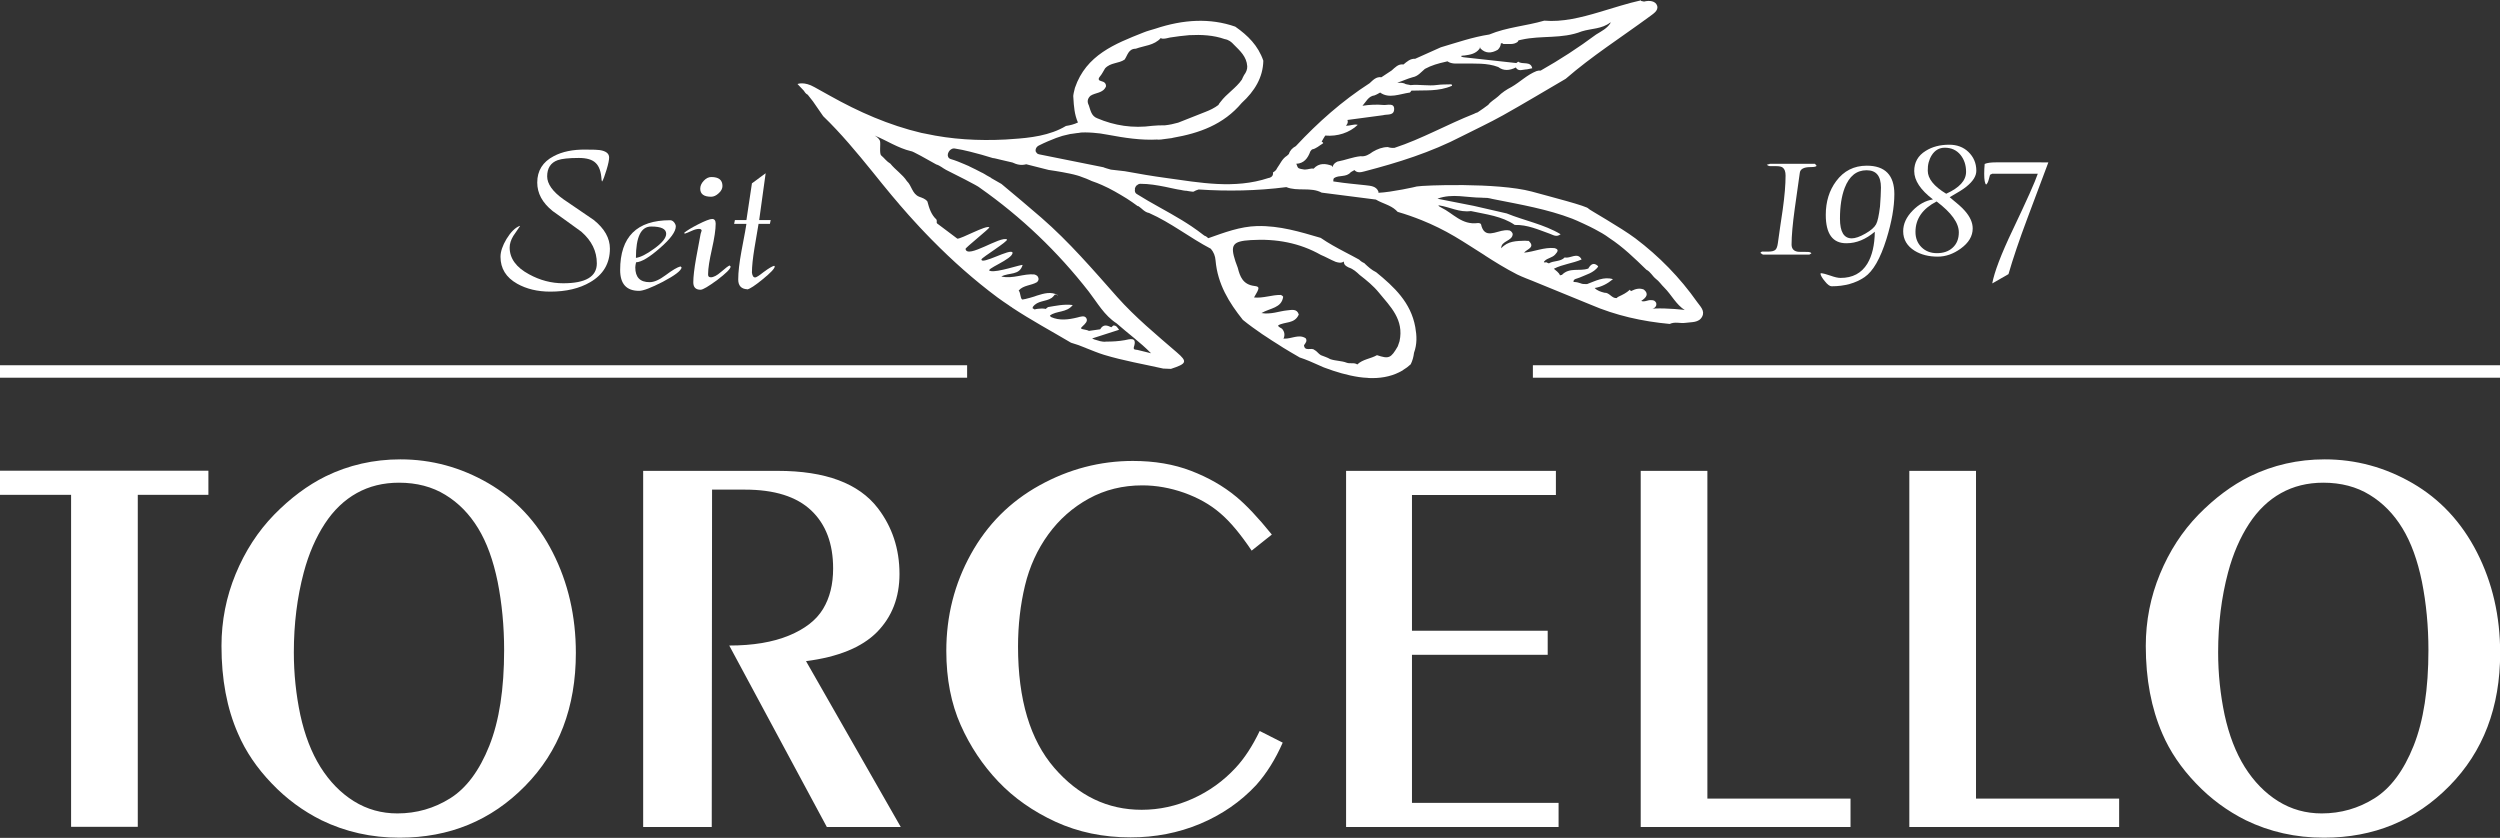 <?xml version="1.0" encoding="UTF-8"?> <!-- Generator: Adobe Illustrator 27.8.0, SVG Export Plug-In . SVG Version: 6.00 Build 0) --> <svg xmlns="http://www.w3.org/2000/svg" xmlns:xlink="http://www.w3.org/1999/xlink" version="1.1" id="Ebene_1" x="0px" y="0px" viewBox="0 0 158.59 53.15" style="enable-background:new 0 0 158.59 53.15;" xml:space="preserve"><rect x="0" y="0" width="158.59" height="53.15" fill="#333333" stroke="none"/> <style type="text/css"> .st0{fill:#FFFFFF;} </style> <g> <g> <g> <path class="st0" d="M115.23,10.5L115.23,10.5c0.01,0.07-0.12,0.1-0.39,0.1c-0.42,0-0.65,0.13-0.67,0.38 c-0.11,0.76-0.21,1.51-0.32,2.27c-0.13,0.95-0.2,1.71-0.2,2.26c0,0.25,0.12,0.4,0.35,0.45c0.07,0.02,0.28,0.02,0.65,0.02 c0.14,0,0.22,0.03,0.26,0.09l-0.13,0.08h-2.95l-0.15-0.1c0-0.06,0.07-0.1,0.22-0.1c-0.16,0.01-0.06,0.01,0.29,0.01 c0.21,0,0.35-0.04,0.43-0.11c0.08-0.07,0.13-0.21,0.16-0.42c0.1-0.71,0.2-1.43,0.31-2.14c0.12-0.86,0.18-1.58,0.18-2.15 c0-0.25-0.06-0.41-0.17-0.5c-0.08-0.07-0.22-0.1-0.43-0.1c-0.04,0-0.09,0-0.18,0c-0.08,0-0.14,0-0.19,0 c-0.08,0-0.15-0.03-0.22-0.09c0.16-0.04,0.21-0.06,0.18-0.06h2.87L115.23,10.5z"></path> <path class="st0" d="M120.17,12.31c0,0.83-0.17,1.78-0.5,2.85c-0.39,1.25-0.85,2.05-1.39,2.42c-0.57,0.39-1.27,0.58-2.09,0.58 c-0.11,0-0.26-0.1-0.43-0.32c-0.17-0.2-0.26-0.36-0.28-0.48l0.04-0.03c0.12,0.01,0.33,0.06,0.61,0.16 c0.25,0.09,0.46,0.14,0.63,0.14c0.76,0,1.33-0.3,1.7-0.91c0.3-0.5,0.46-1.17,0.47-2.02c-0.57,0.48-1.16,0.73-1.79,0.73 c-0.88,0.01-1.32-0.59-1.32-1.8c0-0.84,0.22-1.55,0.66-2.14c0.48-0.65,1.13-0.98,1.94-0.98 C119.58,10.51,120.17,11.11,120.17,12.31z M119.32,11.9c0-0.74-0.3-1.1-0.91-1.1c-0.64,0-1.1,0.37-1.39,1.12 c-0.2,0.52-0.3,1.17-0.3,1.95c0,0.84,0.25,1.25,0.75,1.25c0.22,0,0.51-0.1,0.86-0.3c0.35-0.2,0.57-0.39,0.68-0.59 c0.1-0.18,0.18-0.56,0.25-1.13C119.29,12.65,119.32,12.25,119.32,11.9z"></path> <path class="st0" d="M125.37,10.83c0,0.34-0.21,0.67-0.63,1.01c-0.18,0.15-0.53,0.37-1.06,0.67c0.47,0.38,0.79,0.66,0.95,0.85 c0.34,0.38,0.51,0.76,0.51,1.13c0,0.49-0.25,0.91-0.76,1.28c-0.47,0.34-0.95,0.51-1.46,0.51c-0.56,0-1.05-0.12-1.46-0.37 c-0.48-0.3-0.73-0.71-0.73-1.24c0-0.47,0.2-0.9,0.6-1.31c0.39-0.4,0.81-0.63,1.29-0.71c-0.79-0.6-1.19-1.2-1.19-1.8 c0-0.55,0.24-0.98,0.73-1.28c0.41-0.26,0.91-0.39,1.49-0.39c0.49,0,0.9,0.15,1.22,0.46S125.37,10.34,125.37,10.83z M124.26,14.74 L124.26,14.74c0-0.6-0.47-1.25-1.41-1.96c-0.89,0.46-1.34,1.1-1.34,1.93c0,0.39,0.12,0.71,0.38,0.97 c0.25,0.25,0.58,0.38,0.98,0.38c0.4,0,0.74-0.11,0.99-0.34C124.13,15.48,124.26,15.15,124.26,14.74z M124.72,10.9 c0-0.43-0.12-0.78-0.35-1.07c-0.25-0.31-0.59-0.46-1-0.46c-0.35,0-0.63,0.16-0.83,0.48c-0.17,0.27-0.26,0.6-0.25,0.98 c0,0.5,0.39,0.99,1.17,1.46C124.3,11.91,124.72,11.45,124.72,10.9z"></path> <path class="st0" d="M129.94,10.3c-0.02,0.05-0.46,1.23-1.32,3.52c-0.53,1.41-0.93,2.6-1.21,3.57l-1.03,0.59 c0.13-0.71,0.56-1.85,1.31-3.42c0.88-1.85,1.41-3.03,1.58-3.54h-2.89l-0.14,0.07c-0.03,0.11-0.06,0.22-0.09,0.33 c-0.04,0.14-0.09,0.24-0.16,0.29c-0.08-0.08-0.12-0.3-0.12-0.68c0-0.2,0.01-0.41,0.03-0.63c0.16-0.07,0.4-0.1,0.71-0.1H129.94z"></path> </g> </g> <g> <g> <path class="st0" d="M38.69,15.77c0,0.94-0.42,1.65-1.25,2.13c-0.68,0.4-1.53,0.6-2.53,0.6c-0.81,0-1.51-0.17-2.1-0.5 c-0.71-0.4-1.06-0.97-1.06-1.71c0-0.33,0.13-0.71,0.38-1.13c0.27-0.44,0.55-0.72,0.84-0.83l0.02,0.01 c-0.14,0.21-0.28,0.42-0.43,0.63c-0.15,0.25-0.23,0.5-0.23,0.73c0,0.69,0.41,1.26,1.23,1.7c0.69,0.38,1.42,0.57,2.17,0.57 c1.42,0,2.13-0.42,2.13-1.26c0-0.78-0.33-1.44-0.98-2.01c-0.61-0.44-1.21-0.88-1.82-1.31c-0.66-0.53-0.98-1.13-0.98-1.81 c0-0.75,0.35-1.31,1.04-1.67c0.54-0.29,1.22-0.43,2.02-0.42c0.49,0,0.79,0.01,0.9,0.03c0.4,0.06,0.6,0.22,0.6,0.47 c0,0.15-0.05,0.41-0.16,0.77c-0.11,0.36-0.2,0.62-0.28,0.75c-0.02,0-0.03-0.05-0.04-0.12c-0.03-0.49-0.15-0.84-0.37-1.05 c-0.22-0.22-0.58-0.32-1.07-0.32c-0.64,0-1.09,0.05-1.34,0.14c-0.45,0.16-0.67,0.51-0.67,1.03c0,0.47,0.34,0.96,1.03,1.45 c0.64,0.44,1.28,0.87,1.92,1.31C38.35,14.5,38.69,15.11,38.69,15.77z"></path> <path class="st0" d="M43.24,16.97c-0.04,0.21-0.44,0.51-1.2,0.91c-0.74,0.38-1.24,0.57-1.5,0.57c-0.8,0-1.2-0.44-1.2-1.32 c0-2.11,1.06-3.16,3.17-3.16c0.09,0,0.17,0.04,0.25,0.13c0.07,0.09,0.11,0.18,0.11,0.26c0,0.33-0.33,0.79-1,1.37 c-0.67,0.59-1.17,0.89-1.52,0.91c-0.03,0.13-0.05,0.24-0.05,0.32c0,0.63,0.3,0.94,0.91,0.94c0.29,0,0.62-0.15,1.01-0.44 c0.44-0.33,0.75-0.51,0.95-0.56L43.24,16.97z M42.26,14.83c0-0.31-0.32-0.46-0.95-0.46c-0.65,0-0.97,0.66-0.97,1.99 c0.29-0.04,0.67-0.23,1.15-0.58C42.01,15.41,42.26,15.09,42.26,14.83z"></path> <path class="st0" d="M45.5,17.76c-0.56,0.41-0.91,0.62-1.06,0.62c-0.31,0-0.46-0.16-0.46-0.47c0-0.35,0.06-0.87,0.18-1.54 c0.1-0.52,0.19-1.04,0.29-1.56v0.01c0.04-0.13,0.06-0.19,0.06-0.18c0-0.08-0.06-0.12-0.17-0.12c-0.12,0-0.28,0.04-0.45,0.12 c-0.22,0.1-0.37,0.16-0.44,0.18l-0.04-0.02v-0.04c0.16-0.13,0.45-0.31,0.86-0.52c0.45-0.23,0.76-0.35,0.91-0.35 c0.14,0,0.22,0.1,0.22,0.3c0,0.37-0.08,0.91-0.24,1.62c-0.16,0.71-0.24,1.23-0.24,1.55c-0.02,0.15,0.04,0.23,0.17,0.23 c0.17,0,0.39-0.11,0.65-0.34c0.29-0.25,0.47-0.39,0.55-0.41l0.06,0.07C46.34,17.06,46.05,17.34,45.5,17.76z M45.12,11.23 c-0.17,0-0.33,0.08-0.48,0.24c-0.15,0.16-0.22,0.33-0.22,0.5c0,0.34,0.23,0.51,0.69,0.51c0.16,0,0.32-0.07,0.48-0.22 c0.16-0.14,0.24-0.3,0.24-0.46C45.83,11.42,45.6,11.23,45.12,11.23z"></path> <path class="st0" d="M48.39,17.71c-0.49,0.4-0.82,0.62-0.99,0.65v-0.01c-0.38-0.02-0.57-0.23-0.57-0.62 c0-0.47,0.07-1.06,0.2-1.77c0.21-1.11,0.32-1.7,0.32-1.76h-0.78l0.05-0.24h0.73l0.35-2.33l0.87-0.64l-0.41,2.97h0.73l-0.05,0.24 h-0.72c-0.09,0.51-0.17,1.03-0.26,1.54c-0.1,0.62-0.16,1.14-0.16,1.56c0.03,0.2,0.09,0.3,0.21,0.3c0.06,0,0.24-0.11,0.53-0.34 c0.32-0.24,0.55-0.37,0.67-0.4l0.04,0.04C49.14,17.04,48.88,17.31,48.39,17.71z"></path> </g> </g> <g> <path class="st0" d="M8.74,31.39v21.06H4.51V31.39H0v-1.53h13.22v1.53H8.74z"></path> <path class="st0" d="M14.05,40.98c0-1.59,0.3-3.12,0.9-4.57c0.6-1.45,1.41-2.7,2.44-3.76c1.03-1.05,2.11-1.86,3.26-2.43 c1.47-0.72,3.06-1.08,4.75-1.08c1.97,0,3.82,0.5,5.57,1.51c1.74,1.01,3.11,2.47,4.09,4.39c0.98,1.92,1.47,4.05,1.47,6.38 c0,3.44-1.07,6.26-3.22,8.44c-2.15,2.19-4.8,3.28-7.96,3.28c-1.79,0-3.44-0.37-4.96-1.11c-1.16-0.58-2.22-1.35-3.16-2.34 c-0.94-0.98-1.65-2.03-2.13-3.15C14.39,44.93,14.05,43.08,14.05,40.98z M25.21,51.6c1.21,0,2.33-0.32,3.35-0.96 s1.85-1.75,2.48-3.33c0.63-1.58,0.94-3.6,0.94-6.07c0-1.52-0.14-2.97-0.41-4.33c-0.28-1.37-0.69-2.5-1.24-3.4 c-0.55-0.9-1.24-1.61-2.08-2.12c-0.83-0.51-1.81-0.77-2.94-0.77c-1,0-1.89,0.22-2.68,0.66c-0.79,0.44-1.47,1.09-2.03,1.95 c-0.56,0.86-1.01,1.88-1.33,3.08c-0.42,1.58-0.63,3.27-0.63,5.07c0,1.37,0.14,2.69,0.41,3.97c0.28,1.28,0.7,2.38,1.28,3.31 c0.58,0.92,1.28,1.64,2.11,2.16C23.29,51.35,24.21,51.6,25.21,51.6z"></path> <path class="st0" d="M40.8,52.45V29.87h8.54c3.02,0,5.14,0.79,6.35,2.37c0.91,1.19,1.37,2.58,1.37,4.17c0,1.5-0.48,2.73-1.44,3.7 c-0.96,0.96-2.46,1.57-4.49,1.83l6.01,10.52h-4.69l-6.19-11.51c1.5,0,2.76-0.21,3.78-0.63c1.02-0.42,1.74-0.98,2.17-1.69 c0.43-0.71,0.64-1.56,0.64-2.57c0-1.57-0.46-2.8-1.39-3.68c-0.93-0.88-2.33-1.32-4.2-1.32h-2.09l-0.02,21.4H40.8z"></path> <path class="st0" d="M80.68,33.91l-1.28,1.02c-0.7-1.04-1.36-1.84-2-2.38c-0.64-0.55-1.39-0.97-2.28-1.29 c-0.88-0.31-1.77-0.47-2.65-0.47c-1.25,0-2.38,0.28-3.4,0.84s-1.88,1.32-2.57,2.27c-0.69,0.95-1.19,2.04-1.48,3.25 c-0.29,1.21-0.44,2.5-0.44,3.87c0,3.36,0.77,5.92,2.3,7.69c1.53,1.77,3.38,2.66,5.54,2.66c1.13,0,2.21-0.24,3.25-0.71 c1.04-0.47,1.94-1.12,2.71-1.95c0.56-0.6,1.07-1.38,1.53-2.34l1.46,0.74c-0.46,1.05-1.02,1.95-1.69,2.7 c-0.98,1.05-2.17,1.87-3.55,2.45c-1.39,0.58-2.86,0.86-4.41,0.86c-1.74,0-3.32-0.33-4.76-0.99c-1.43-0.66-2.64-1.51-3.63-2.55 c-0.99-1.04-1.79-2.24-2.39-3.59c-0.6-1.35-0.91-2.92-0.91-4.7c0-2.22,0.52-4.26,1.56-6.14c1.04-1.88,2.49-3.33,4.35-4.36 c1.86-1.03,3.84-1.55,5.92-1.55c1.38,0,2.61,0.21,3.7,0.63c1.09,0.42,2.04,0.96,2.86,1.64C79.04,32.02,79.8,32.82,80.68,33.91z"></path> <path class="st0" d="M85.39,52.45V29.87H98.7v1.53h-9.13v8.61h8.61v1.53h-8.61v9.39h9.3v1.53H85.39z"></path> <path class="st0" d="M104.08,52.45V29.87h4.23v20.79h9.08v1.8H104.08z"></path> <path class="st0" d="M121.12,52.45V29.87h4.23v20.79h9.08v1.8H121.12z"></path> <path class="st0" d="M136.12,40.98c0-1.59,0.3-3.12,0.9-4.57c0.6-1.45,1.41-2.7,2.44-3.76c1.03-1.05,2.11-1.86,3.26-2.43 c1.47-0.72,3.06-1.08,4.75-1.08c1.97,0,3.82,0.5,5.57,1.51c1.74,1.01,3.11,2.47,4.09,4.39c0.98,1.92,1.47,4.05,1.47,6.38 c0,3.44-1.07,6.26-3.22,8.44c-2.15,2.19-4.8,3.28-7.96,3.28c-1.79,0-3.44-0.37-4.96-1.11c-1.16-0.58-2.22-1.35-3.16-2.34 c-0.94-0.98-1.65-2.03-2.13-3.15C136.47,44.93,136.12,43.08,136.12,40.98z M147.28,51.6c1.21,0,2.33-0.32,3.35-0.96 c1.02-0.64,1.85-1.75,2.48-3.33c0.63-1.58,0.94-3.6,0.94-6.07c0-1.52-0.14-2.97-0.41-4.33c-0.28-1.37-0.69-2.5-1.24-3.4 c-0.55-0.9-1.24-1.61-2.08-2.12c-0.83-0.51-1.81-0.77-2.94-0.77c-1,0-1.89,0.22-2.68,0.66c-0.79,0.44-1.47,1.09-2.03,1.95 c-0.56,0.86-1.01,1.88-1.33,3.08c-0.42,1.58-0.63,3.27-0.63,5.07c0,1.37,0.14,2.69,0.41,3.97c0.28,1.28,0.7,2.38,1.28,3.31 c0.58,0.92,1.28,1.64,2.11,2.16C145.36,51.35,146.28,51.6,147.28,51.6z"></path> </g> <g> <path class="st0" d="M50.59,5.33c0.13,0.14,0.26,0.27,0.39,0.41c0.07,0.11,0.14,0.21,0.26,0.27c0.11,0.14,0.22,0.28,0.33,0.42l0,0 l0,0l0.65,0.94c1.12,1.08,2.14,2.31,3.13,3.53c0,0,0,0,0,0c0.41,0.51,0.82,1.02,1.23,1.51c0.15,0.18,0.31,0.36,0.46,0.54 c-0.01-0.01-0.01-0.01-0.02-0.02c0.02,0.02,0.04,0.05,0.06,0.07c0.19,0.22,0.37,0.43,0.56,0.64c0.1,0.11,0.19,0.21,0.29,0.32 c0.15,0.16,0.29,0.32,0.44,0.48c0.24,0.25,0.48,0.51,0.72,0.75c0.02,0.02,0.03,0.03,0.05,0.05c1.28,1.3,2.65,2.52,4.14,3.63 c0.24,0.18,0.5,0.35,0.75,0.52c0.01,0.01,0.01,0.01,0.02,0.02c0.04,0.03,0.09,0.05,0.13,0.08c0.01,0,0.01,0.01,0.02,0.02 c0,0,0,0,0,0c1.21,0.8,2.49,1.49,3.74,2.23c0.32,0.09,0.62,0.2,0.93,0.33c0,0,0,0,0.01,0c0,0,0.01,0.01,0.01,0.01 c0.38,0.15,0.76,0.31,1.15,0.43c1.22,0.37,2.5,0.59,3.75,0.87c0.16,0.01,0.33,0.01,0.49,0.02c1-0.33,1.07-0.45,0.37-1.05 c-1.31-1.13-2.64-2.23-3.78-3.51c-1.54-1.74-3.05-3.5-4.81-5.03c-0.83-0.72-1.68-1.43-2.53-2.14c-0.22-0.13-0.45-0.26-0.68-0.39 c0.01,0,0.02,0.01,0.04,0.01c-0.1-0.06-0.19-0.11-0.29-0.16c-0.1-0.06-0.19-0.12-0.29-0.17c0,0-0.01,0-0.01,0 c-0.27-0.14-0.54-0.28-0.82-0.41c0,0-0.01-0.01-0.01-0.01c-0.06-0.03-0.13-0.05-0.19-0.08c-0.03-0.01-0.06-0.03-0.09-0.04 c0,0,0,0,0,0c-0.28-0.12-0.57-0.24-0.88-0.33c-0.16-0.05-0.21-0.19-0.18-0.33c0.01-0.03,0.02-0.06,0.03-0.08 c0.01-0.02,0.02-0.04,0.03-0.06c0.02-0.03,0.04-0.05,0.06-0.08c0.03-0.03,0.07-0.06,0.11-0.08c0.01,0,0.02-0.01,0.03-0.02 c0.05-0.02,0.11-0.03,0.17-0.02c0.33,0.05,0.65,0.12,0.97,0.2c0.49,0.12,0.98,0.26,1.46,0.41c-0.01-0.02,0.39,0.08,0.51,0.11 c0.24,0.06,0.49,0.11,0.73,0.17c0.27,0.13,0.55,0.2,0.87,0.11c0.47,0.12,0.95,0.24,1.42,0.36c0.29,0.04,0.58,0.09,0.87,0.14 c0.32,0.06,0.64,0.12,0.95,0.21c0.1,0.03,0.2,0.06,0.29,0.1c0.19,0.06,0.37,0.14,0.55,0.22c0.01,0.01,0.03,0.01,0.04,0.02 c0.02,0.01,0.03,0.01,0.05,0.02c0.22,0.07,0.43,0.16,0.64,0.25c0.55,0.24,1.07,0.55,1.56,0.85c0.24,0.15,0.46,0.31,0.68,0.47 c0.02,0.01,0.04,0.02,0.07,0.02c0.22,0.14,0.38,0.38,0.67,0.43c1.4,0.62,2.58,1.57,3.92,2.27l0,0c0.18,0.21,0.28,0.46,0.3,0.74 c0.13,1.51,0.86,2.68,1.73,3.77c0.39,0.32,0.8,0.61,1.22,0.9c0.01,0.01,0.02,0.02,0.03,0.02c0.07,0.05,0.15,0.1,0.23,0.15 c0.25,0.17,0.5,0.33,0.76,0.49c0.1,0.07,0.21,0.13,0.31,0.2c0.33,0.2,0.66,0.4,0.98,0.58c0.01,0.01,0.03,0.02,0.05,0.03 c0,0,0,0,0,0c0,0,0.01,0.01,0.01,0.01c0.43,0.14,0.86,0.33,1.19,0.48c0.13,0.06,0.24,0.11,0.34,0.15c0,0,0,0,0,0c0,0,0,0,0,0 c0.03,0.01,0.05,0.02,0.08,0.03c0.69,0.26,1.43,0.48,2.17,0.59c0,0,0,0,0,0c0.18,0.03,0.36,0.04,0.55,0.05 c0.02,0,0.05,0.01,0.07,0.01c0,0,0,0-0.01,0c0.69,0.03,1.35-0.07,1.95-0.37c0,0,0,0,0,0c0.01-0.01,0.02-0.02,0.04-0.02 c0.06-0.03,0.12-0.06,0.18-0.1c0.01-0.01,0.01-0.02,0.02-0.02c0.17-0.1,0.33-0.22,0.48-0.36c0.11-0.22,0.18-0.47,0.21-0.73 c0,0,0,0,0,0c0.2-0.55,0.18-1.08,0.08-1.63c-0.28-1.56-1.34-2.55-2.48-3.48c-0.29-0.14-0.52-0.35-0.75-0.57l0.02,0 c-0.14-0.05-0.25-0.13-0.35-0.23c-0.3-0.17-0.6-0.32-0.9-0.48c0,0,0,0,0,0c-0.53-0.28-1.05-0.56-1.54-0.9 c-1.3-0.38-2.59-0.78-4.03-0.75c-1.09,0.03-2.08,0.41-3.1,0.77c-0.05-0.04-0.1-0.08-0.15-0.12c-0.05-0.01-0.09-0.03-0.14-0.07 c-0.25-0.2-0.51-0.38-0.77-0.56c0,0,0,0,0,0c0,0,0,0,0,0c-0.2-0.13-0.41-0.27-0.61-0.39c0,0,0,0,0,0 c-0.95-0.58-1.95-1.08-2.88-1.67c-0.1-0.06-0.13-0.19-0.1-0.31c-0.04-0.02,0.09-0.26,0.12-0.23c0.06-0.06,0.13-0.1,0.22-0.1 c0.55,0,1.06,0.09,1.57,0.19c0,0,0,0,0,0c0.05,0.01,0.09,0.02,0.14,0.03c0.16,0.03,0.31,0.07,0.47,0.1 c0.13,0.03,0.26,0.05,0.39,0.07c0.09,0.02,0.18,0.04,0.28,0.05c0.02,0,0.04,0,0.06,0c0.13,0.02,0.26,0.05,0.39,0.06 c0.02,0,0.05,0,0.07,0c0.1-0.06,0.21-0.11,0.33-0.14c1.84,0.12,3.69,0.09,5.56-0.15c0.7,0.29,1.56-0.02,2.24,0.35 c1.15,0.15,2.29,0.29,3.44,0.44c0.41,0.25,0.91,0.34,1.27,0.67l0,0l0,0l0.11,0.11c0.52,0.15,1.03,0.33,1.53,0.53 c0.72,0.29,1.41,0.63,2.09,1.03c0.66,0.39,1.29,0.81,1.93,1.21c-0.02-0.01-0.05-0.02-0.07-0.04c0.68,0.44,1.36,0.86,2.1,1.24 c0.3,0.15,0.93,0.39,0.93,0.39c1.25,0.51,2.49,1.02,3.74,1.53c0,0,0,0,0,0c1.58,0.68,3.26,1.06,5.01,1.22 c0.34-0.16,0.66-0.02,1-0.07c0.38-0.06,0.85,0.01,1.06-0.4c0.19-0.37-0.13-0.65-0.32-0.92c-1.09-1.55-2.41-2.9-3.92-4.04 c-0.92-0.69-2.97-1.84-2.97-1.88c-0.02-0.15-2.49-0.78-3.61-1.09c-2.18-0.58-6.89-0.4-7.29-0.32c0,0.01-1.62,0.37-2.43,0.4 c0-0.03,0.01-0.05,0-0.08c-0.14-0.35-0.5-0.36-0.82-0.4c-0.63-0.07-1.26-0.12-1.89-0.22c-0.05-0.01-0.1-0.01-0.15-0.02 c-0.01-0.07,0-0.14,0.04-0.21c0.33-0.22,0.78-0.03,1.07-0.38c0.08-0.04,0.15-0.09,0.23-0.13c0.17,0.2,0.42,0.14,0.64,0.08 c2.11-0.55,4.2-1.2,6.18-2.23l0,0c0.87-0.44,1.75-0.85,2.61-1.33c1.34-0.75,2.65-1.54,3.97-2.31c1.66-1.44,3.51-2.62,5.28-3.92 c0.25-0.19,0.63-0.4,0.52-0.72c-0.1-0.3-0.48-0.35-0.83-0.26l0,0c-0.06-0.01-0.13-0.03-0.19-0.04c0-0.01,0-0.03,0-0.04 c-0.86,0.19-1.74,0.48-2.62,0.74c-1.2,0.36-2.39,0.65-3.52,0.55c-1.16,0.34-2.36,0.41-3.49,0.88c0,0,0,0,0,0 c-1.05,0.16-2.05,0.51-3.07,0.81c-0.54,0.24-1.09,0.49-1.63,0.73c-0.31-0.02-0.52,0.18-0.74,0.36c-0.33-0.05-0.53,0.19-0.75,0.38 l0,0l0,0c-0.22,0.14-0.43,0.29-0.65,0.43c-0.33-0.05-0.53,0.18-0.75,0.38c0,0,0,0,0,0c0,0,0,0,0,0c-1.74,1.12-3.27,2.48-4.68,3.99 c-0.21,0.11-0.37,0.27-0.44,0.5c-0.04,0.04-0.08,0.07-0.12,0.11l0,0c-0.31,0.19-0.43,0.52-0.63,0.79 c-0.05,0.13-0.15,0.2-0.26,0.27c0.03,0.13-0.03,0.27-0.2,0.33c-0.03,0.01-0.05,0.02-0.08,0.02c-2.16,0.72-4.38,0.29-6.49,0 c-0.89-0.12-1.76-0.27-2.63-0.43c-0.29-0.03-0.58-0.07-0.88-0.1c-0.12-0.03-0.48-0.14-0.47-0.15c-1.36-0.27-2.71-0.55-4.08-0.82 c-0.05-0.01-0.09-0.03-0.12-0.05c-0.01-0.01-0.01-0.01-0.02-0.02c-0.03-0.03-0.05-0.06-0.07-0.09c-0.05-0.13,0.01-0.31,0.19-0.4 c0.4-0.2,0.76-0.35,1.1-0.48c0.13-0.05,0.27-0.09,0.39-0.13c0.04-0.01,0.08-0.02,0.12-0.03c0.11-0.03,0.23-0.06,0.34-0.08 c0.04-0.01,0.08-0.02,0.13-0.02c0.12-0.02,0.23-0.03,0.35-0.05c0.04,0,0.07-0.01,0.11-0.01C68.56,8.4,68.7,8.4,68.85,8.4 c0.16,0,0.32,0.01,0.48,0.02c0.3,0.02,0.61,0.06,0.96,0.13c1.02,0.19,2.09,0.36,3.15,0.3c0,0,0,0,0,0.01 c0.07,0,0.14-0.01,0.22-0.01c0.02,0,0.04-0.01,0.06-0.01l0,0c0.2-0.02,0.41-0.05,0.61-0.08c0.03-0.01,0.05-0.01,0.08-0.02 c1.66-0.29,3.2-0.83,4.36-2.21c0,0,0,0,0,0c0.82-0.75,1.35-1.62,1.37-2.68c-0.33-0.96-0.98-1.6-1.78-2.16 c-1.6-0.56-3.3-0.46-5.07,0.13c-0.25,0.08-0.51,0.14-0.75,0.24c-1.82,0.72-3.64,1.43-4.35,3.51c-0.04,0.21-0.13,0.42-0.1,0.63 c0.03,0.54,0.07,1.07,0.29,1.57c-0.25,0.12-0.5,0.18-0.76,0.22c-1.01,0.61-2.28,0.76-3.41,0.83c-0.14,0.01-0.28,0.02-0.42,0.03 c-1.72,0.09-3.44-0.01-5.08-0.37c-0.09-0.02-0.17-0.03-0.26-0.05c-2.07-0.49-3.99-1.34-5.79-2.35c-0.33-0.18-0.66-0.37-0.99-0.55 c0,0,0,0,0,0C51.01,5.15,50.59,5.33,50.59,5.33z M79.35,15.23c1.61-0.1,3.1,0.18,4.44,0.94c0.32,0.13,0.62,0.31,0.94,0.44 c0.17,0.05,0.34,0.1,0.52-0.02c-0.01,0.22,0.15,0.3,0.31,0.38c0.28,0.09,0.49,0.28,0.69,0.47c0.44,0.34,0.88,0.7,1.22,1.12 c0.72,0.88,1.61,1.71,1.31,3.09c-0.04,0.1-0.07,0.21-0.11,0.32c-0.44,0.76-0.56,0.81-1.32,0.56c-0.4,0.23-0.89,0.25-1.25,0.59 c-0.19-0.14-0.46-0.03-0.67-0.11c-0.33-0.13-0.71-0.11-1.05-0.23c-0.18-0.11-0.4-0.17-0.59-0.25c-0.16-0.09-0.25-0.26-0.42-0.34 c-0.18-0.16-0.61,0.13-0.65-0.29c0.1-0.14,0.22-0.27,0.11-0.44c-0.43-0.29-0.92,0.05-1.37,0.02c-0.02,0.01-0.03,0.02-0.04,0.02 c0.08-0.2,0.09-0.4-0.05-0.59c-0.07-0.13-0.27-0.12-0.29-0.27c0.43-0.25,1.05-0.08,1.31-0.69c-0.12-0.38-0.44-0.29-0.75-0.26 c-0.5,0.05-1.01,0.27-1.62,0.17c0.57-0.33,1.27-0.31,1.38-1.03c-0.03-0.06-0.09-0.1-0.16-0.12c-0.55-0.01-1.11,0.22-1.69,0.16 c0.36-0.6,0.38-0.69,0.02-0.73c-0.72-0.09-0.91-0.59-1.05-1.15c-0.05-0.14-0.1-0.27-0.15-0.41C78.03,15.54,78.18,15.3,79.35,15.23 z M94,12.54c0.07,0.01,0.14,0.01,0.21,0.01c0.21-0.01,0.41,0.07,0.61,0.1c1.66,0.33,3.34,0.62,4.91,1.22 c0.29,0.11,1.19,0.53,1.44,0.67c0.32,0.17,0.63,0.34,0.92,0.56c0.87,0.57,1.61,1.29,2.35,2.01c0.26,0.13,0.38,0.4,0.59,0.57 c0.22,0.16,0.36,0.39,0.55,0.57c0.46,0.46,0.74,1.07,1.31,1.43c0.07-0.03-1.18-0.14-1.88-0.11c-0.06,0.01-0.12,0.01-0.18,0 c0.05,0,0.09-0.02,0.13-0.05c0.11-0.09,0.13-0.19,0.1-0.31c-0.03-0.06-0.08-0.11-0.13-0.14c-0.07-0.02-0.13-0.04-0.2-0.03 c-0.2-0.02-0.41,0.14-0.62,0.05c0.32-0.21,0.51-0.44,0.17-0.72c-0.26-0.11-0.52-0.05-0.78,0.08l-0.04,0.02 c-0.02-0.03-0.05-0.06-0.07-0.09c-0.21,0.2-0.46,0.32-0.72,0.44c-0.08,0.04-0.1,0.07-0.11,0.09c-0.32,0.03-0.46-0.36-0.78-0.34 c-0.24-0.06-0.46-0.13-0.62-0.3c0.43-0.07,0.81-0.27,1.16-0.56c-0.58-0.18-1.1,0.11-1.64,0.31c-0.15,0-0.3,0.01-0.42-0.05 c-0.12-0.04-0.25-0.08-0.38-0.08c-0.02,0-0.04,0-0.06,0c-0.04-0.21,0.24-0.21,0.38-0.28c0.42-0.19,0.88-0.29,1.18-0.69l-0.02-0.05 c-0.26-0.24-0.45-0.11-0.61,0.17l0,0l-0.01,0c-0.54,0.19-1.18-0.1-1.66,0.4c-0.04,0-0.08,0.01-0.12,0.03 c-0.07-0.19-0.25-0.29-0.39-0.42c0.56-0.29,1.19-0.34,1.76-0.59c-0.25-0.5-0.73-0.03-1.07-0.13c-0.28,0.29-0.7,0.19-1.01,0.38 c-0.03-0.02-0.06-0.03-0.1-0.04c-0.02-0.08-0.35,0.06-0.15-0.13c0.17-0.17,0.47-0.19,0.65-0.39c0.16-0.18,0.27-0.33-0.04-0.41 l0.01,0c-0.66-0.07-1.3,0.23-1.94,0.29c0.16-0.22,0.75-0.33,0.29-0.75c-0.08,0-0.15,0-0.23-0.01c-0.54,0.02-1.09,0.01-1.51,0.48 c-0.01-0.49,0.72-0.44,0.73-0.91c-0.03-0.1-0.1-0.18-0.2-0.22c-0.1-0.02-0.2-0.02-0.3-0.01c-0.57,0.05-1.3,0.59-1.51-0.38 c-0.01-0.05-0.13-0.09-0.2-0.08c-1.02,0.14-1.57-0.62-2.32-0.98c-0.07-0.04-0.14-0.07-0.19-0.13c0.02,0,0.03,0,0.05-0.01 c0.68,0.1,1.28,0.46,2.02,0.36c0.96,0.21,1.97,0.32,2.78,0.88c0.81-0.02,1.49,0.3,2.2,0.55c0.23,0.08,0.44,0.25,0.71,0.04 c-1.05-0.63-2.29-0.86-3.42-1.32c-0.7-0.16-1.39-0.32-2.09-0.48c0,0,0,0,0,0c-0.76-0.15-1.53-0.3-2.29-0.45c0,0,0,0,0-0.01 C92.13,12.26,93.05,12.54,94,12.54z M94.34,6.9c0,0,0.01,0.01,0.01,0.01c-0.02,0.01-0.03,0.01-0.05,0.02 C94.31,6.92,94.33,6.91,94.34,6.9z M93.88,2.96C93.88,2.96,93.88,2.96,93.88,2.96C93.88,2.96,93.88,2.96,93.88,2.96 C93.88,2.96,93.88,2.96,93.88,2.96C93.88,2.96,93.88,2.96,93.88,2.96C93.88,2.96,93.88,2.96,93.88,2.96 C93.88,2.96,93.88,2.96,93.88,2.96z M89.44,5.87c0.04-0.04,0.07-0.08,0.09-0.12c0.86-0.04,1.72,0.07,2.58-0.31 c0.01-0.07-0.03-0.1-0.1-0.09c-0.28,0.01-0.56,0-0.84,0.04c-0.57,0.08-1.13-0.05-1.69,0.01c-0.13-0.04-0.32-0.04-0.4-0.11 c-0.14-0.04-0.28-0.05-0.45-0.04c0.34-0.11,0.65-0.26,0.98-0.35c0.34-0.06,0.54-0.33,0.78-0.53c0.42-0.23,0.86-0.35,1.31-0.45 c0.04-0.01,0.08-0.02,0.12-0.03c0.28,0.2,0.65,0.13,0.99,0.14c0.75,0.01,1.52-0.05,2.23,0.22c0.34,0.26,0.72,0.23,1.12,0.03 c0.15,0.29,0.46,0.12,0.7,0.12c0.11-0.02,0.23-0.05,0.34-0.07c-0.1-0.48-0.63-0.21-0.89-0.42C96.28,3.94,96.23,3.97,96.19,4l0,0 l0,0C95.09,3.88,94,3.76,92.91,3.64c-0.13-0.01-0.22-0.04-0.23-0.09c0.08-0.02,0.15-0.03,0.23-0.03c0.35-0.05,0.69-0.1,0.94-0.42 c0.03-0.05,0.04-0.09,0.03-0.14l0,0c0.01,0.04,0.02,0.09,0.04,0.12c0.31,0.31,0.67,0.32,1.09,0.08c0.13-0.12,0.19-0.26,0.2-0.41 c0.03,0,0.06-0.01,0.1-0.01c0,0.03,0.04,0.06,0.13,0.05c0.27-0.01,0.57,0.06,0.83-0.13c0.02-0.03,0.04-0.06,0.06-0.1 c0.06-0.01,0.12-0.03,0.18-0.04c1.27-0.29,2.57-0.03,3.83-0.53c0.61-0.19,1.27-0.14,1.82-0.57c0,0,0,0,0,0 c0.01,0.01,0.01,0.02,0.01,0.03c-0.21,0.35-0.58,0.53-0.92,0.74c-1.13,0.84-2.3,1.6-3.52,2.29c-0.09-0.01-0.17,0-0.26,0.03 c-0.59,0.23-1.05,0.7-1.59,1.01c-0.31,0.16-0.6,0.35-0.85,0.6c-0.2,0.18-0.46,0.31-0.62,0.53c-0.1,0.08-0.2,0.15-0.3,0.22 c-0.13,0.09-0.25,0.17-0.38,0.26c-0.08,0.02-0.15,0.05-0.22,0.09c-1.7,0.67-3.31,1.59-5.05,2.16c-0.14,0.01-0.28,0-0.42-0.05 c-0.34,0-0.65,0.12-0.96,0.3c-0.23,0.17-0.47,0.32-0.77,0.28c-0.5,0.05-0.97,0.25-1.47,0.34c-0.14,0.07-0.26,0.16-0.3,0.32 c-0.01,0.01-0.02,0.02-0.03,0.03c0-0.03,0-0.05-0.01-0.08c-0.41-0.15-0.82-0.2-1.17,0.18c-0.04,0-0.07-0.01-0.11-0.01 c-0.19,0.02-0.38,0.1-0.57,0.05c-0.09-0.01-0.17-0.03-0.25-0.06c-0.12-0.06-0.11-0.2-0.17-0.29c0.48-0.02,0.73-0.34,0.89-0.78 c0.03-0.05,0.07-0.09,0.11-0.13c0.25-0.04,0.47-0.25,0.69-0.38c0.05-0.03-0.01-0.08-0.08-0.11c0.07-0.12,0.13-0.25,0.21-0.36 c0.01-0.01,0.02-0.02,0.02-0.03c0.77,0.07,1.54-0.18,2.06-0.68c-0.24-0.07-0.5,0.08-0.75,0.05c0.1-0.1,0.15-0.21,0.1-0.35 c0,0,0-0.01,0-0.01c0.75-0.1,1.5-0.2,2.25-0.3c0.27-0.08,0.71,0.05,0.71-0.4c0-0.4-0.43-0.23-0.67-0.25 c-0.44-0.04-0.89-0.02-1.34,0.05c0.23-0.25,0.37-0.61,0.77-0.66c0.1-0.04,0.2-0.09,0.3-0.15c0.02-0.01,0.03-0.02,0.05-0.03 C88.11,6.28,88.79,5.96,89.44,5.87z M64.07,9.21C64.07,9.21,64.07,9.21,64.07,9.21c0.01,0,0.01,0.01,0.01,0.01 C64.07,9.21,64.07,9.21,64.07,9.21z M69.07,6.68c-0.11-0.21-0.1-0.41,0.1-0.6c0.32-0.22,0.8-0.15,0.99-0.6 c0.01-0.2-0.12-0.29-0.29-0.33c-0.18-0.04-0.23-0.13-0.1-0.29c0.14-0.16,0.22-0.35,0.33-0.52c0.34-0.38,0.86-0.3,1.24-0.56 c0.19-0.27,0.24-0.69,0.71-0.69c0.54-0.2,1.16-0.2,1.59-0.68c0.02,0.02,0.04,0.03,0.07,0.04c0.17,0.02,0.34-0.03,0.51-0.07 c0.41-0.07,0.81-0.11,1.22-0.15c0.78-0.04,1.54,0,2.25,0.25c0.25,0.04,0.43,0.18,0.58,0.35c0.39,0.39,0.81,0.76,0.85,1.37 c0.01,0.2-0.07,0.39-0.2,0.56c-0.05,0.09-0.1,0.19-0.14,0.29c-0.37,0.54-0.97,0.89-1.36,1.42c-0.05,0.06-0.1,0.12-0.13,0.19 c-0.25,0.19-0.54,0.33-0.83,0.44c-0.58,0.23-1.15,0.46-1.72,0.68c-0.28,0.08-0.56,0.14-0.85,0.17c-0.26,0-0.52,0-0.78,0.03 c-1.25,0.17-2.41-0.01-3.51-0.48C69.23,7.36,69.18,7,69.07,6.68z M59.39,10.43c0.24,0.07,0.42,0.24,0.63,0.35 c0.41,0.2,2.07,1.04,2.12,1.12c2.65,1.86,4.95,4.06,6.93,6.6c0.54,0.7,0.98,1.51,1.76,2.01c0.71,0.63,1.49,1.19,2.19,1.9 c-0.31-0.08-0.59-0.14-0.85-0.21c-0.1-0.03-0.3,0.02-0.24-0.19c0.22-0.67-0.26-0.49-0.59-0.43c-0.39,0.07-0.78,0.09-1.16,0.09 c-0.28,0.04-0.52-0.07-0.77-0.14c-0.04-0.02-0.09-0.04-0.13-0.06c0,0,0,0,0,0c0.57-0.18,1.14-0.37,1.71-0.55 c-0.1-0.12-0.16-0.29-0.37-0.27c-0.04,0.04-0.08,0.07-0.12,0.11c-0.25-0.11-0.5-0.23-0.71,0.13c-0.24,0.03-0.47,0.06-0.71,0.1 c-0.07-0.03-0.14-0.06-0.22-0.07c-0.33-0.06-0.34-0.08-0.19-0.22c0.17-0.16,0.36-0.33,0.24-0.52c-0.11-0.19-0.37-0.09-0.57-0.04 c-0.57,0.14-1.14,0.21-1.67-0.03c-0.03-0.02-0.05-0.06-0.07-0.09c0.4-0.32,1.07-0.17,1.45-0.67c-0.57-0.07-1.07,0.05-1.57,0.13 c-0.05,0.04-0.1,0.08-0.15,0.12c-0.03-0.01-0.05-0.02-0.09-0.02c-0.13-0.02-0.27,0-0.41,0.01c-0.07,0.01-0.14,0.02-0.2,0.04 c-0.04-0.03-0.08-0.05-0.13-0.08c0.01-0.03,0.01-0.05,0.02-0.08c0.3-0.42,0.82-0.32,1.19-0.57c0.06-0.05,0.12-0.1,0.16-0.16 c0.07-0.16,0.33,0.09,0.23-0.02c-0.42-0.24-0.87-0.11-1.32,0.03c-0.13,0.06-0.77,0.24-0.91,0.25c-0.15,0-0.12-0.44-0.25-0.57 c0.31-0.35,0.79-0.31,1.16-0.53c0.14-0.13,0.12-0.26,0.03-0.39c-0.06-0.05-0.12-0.08-0.19-0.1c-0.67-0.07-1.37,0.3-2.1,0.13 c0.5-0.27,1.15-0.05,1.35-0.73c-0.03-0.06-1.64,0.5-2.04,0.38c-0.49-0.07,1.46-0.75,1.4-1.17c-0.11-0.29-2,0.82-1.97,0.43 c0.05-0.13,1.71-1.15,1.62-1.26c-0.41-0.24-2.54,1.26-2.63,0.6c-0.02-0.07,1.56-1.32,1.51-1.37c-0.19-0.16-1.78,0.74-2.03,0.72 l-1.29-0.97c-0.01-0.01-0.01-0.03-0.02-0.05c0.01-0.07,0.01-0.14-0.02-0.2c-0.33-0.3-0.46-0.72-0.57-1.14 c-0.13-0.17-0.33-0.23-0.52-0.3c-0.45-0.18-0.47-0.7-0.78-0.99c-0.28-0.43-0.73-0.71-1.05-1.11c-0.23-0.13-0.37-0.34-0.57-0.51 c-0.15-0.1-0.03-0.75-0.09-0.94c-0.03-0.06-0.07-0.12-0.12-0.17c-0.06-0.06-0.13-0.11-0.21-0.16c0.77,0.32,1.47,0.79,2.3,0.99 C57.83,9.55,58.88,10.14,59.39,10.43z"></path> </g> <rect y="23.17" class="st0" width="61.35" height="0.79"></rect> <rect x="97.24" y="23.17" class="st0" width="61.35" height="0.79"></rect> </g> <g> </g> <g> </g> <g> </g> <g> </g> <g> </g> <g> </g> </svg> 